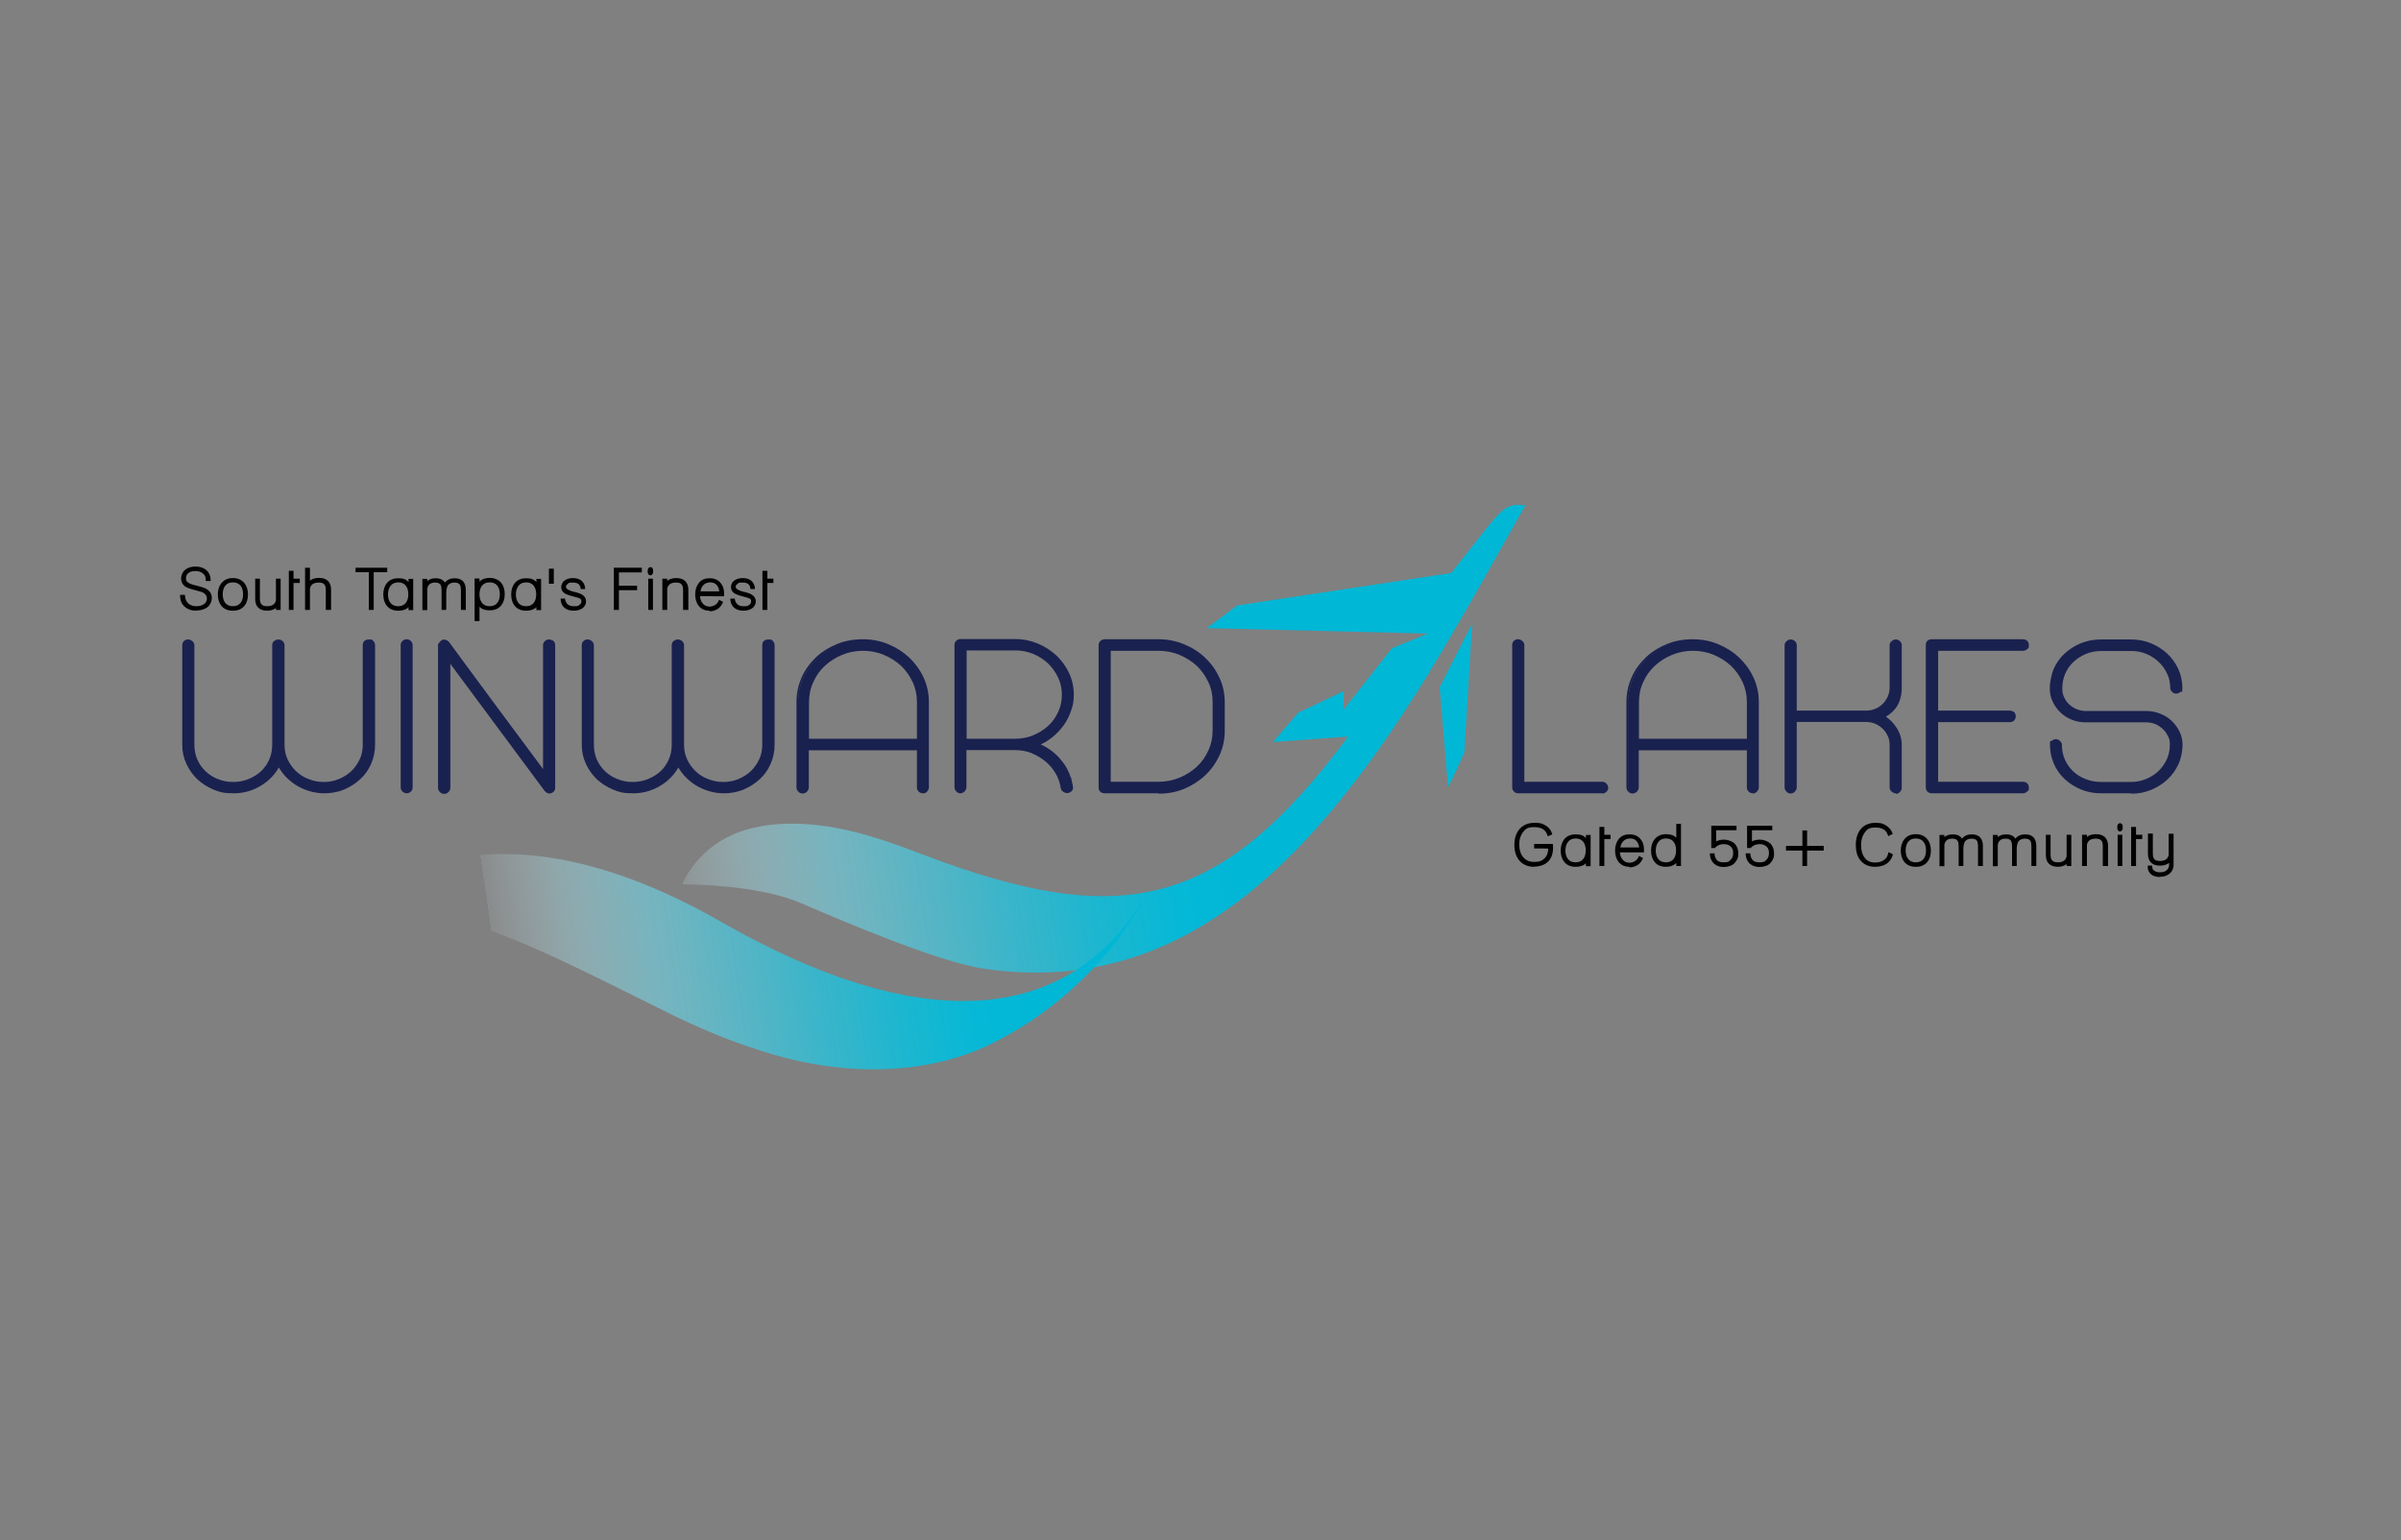 <svg id="Layer_1" xmlns="http://www.w3.org/2000/svg" xmlns:xlink="http://www.w3.org/1999/xlink" version="1.1" viewBox="0 0 1227.8 788"><rect x="0" y="0" width="1227.8" height="788" fill="#808080" stroke="none"/><defs><linearGradient id="linear-gradient" x1="272.4" y1="401.3" x2="709.9" y2="401.3" gradientTransform="matrix(.992 -.127 .172 1.188 -4.5 -6.3)" gradientUnits="userSpaceOnUse"><stop offset="0" stop-color="#fff" stop-opacity="0"/><stop offset="0" stop-color="#def5f9" stop-opacity=".1"/><stop offset=".1" stop-color="#a3e5f0" stop-opacity=".4"/><stop offset=".2" stop-color="#71d7e8" stop-opacity=".6"/><stop offset=".3" stop-color="#48cbe1" stop-opacity=".7"/><stop offset=".4" stop-color="#28c2dc" stop-opacity=".8"/><stop offset=".5" stop-color="#11bcd8" stop-opacity=".9"/><stop offset=".6" stop-color="#04b8d6"/><stop offset=".7" stop-color="#00b7d6"/></linearGradient><linearGradient id="linear-gradient1" x1="184" y1="492" x2="585.5" y2="492" xlink:href="#linear-gradient"/><style>.st1{fill:#010101}.st3{fill:#19214f}</style></defs><path d="m736.1 351.7 16.7-32.7-4 65.9c-2.6 6-5.3 11.9-8.3 17.8l-4.3-51zm-347.5 71c31.2-5.3 60.9 5.9 83.8 14.6 101.5 38.6 151.5 27.5 217-60.5l-7.4.5-31.1 2.3 12.9-15 23.4-11.1-.3 9.7 24.9-31.6 18.3-7.5-23.7-.6-89.3-2.2 15.6-11.6 109.4-16.6 14.1-17.9c12-15.2 14.2-17.9 23.8-16.7l-24.2 42.9-12.4 21.5C676.6 438.4 606.3 510.7 503 495.5c-24.4-3.6-76.5-26.3-93.9-33.7-23-9.8-60.2-9.4-60.2-9.4s9-24.4 39.8-29.6z" style="fill:url(#linear-gradient);fill-rule:evenodd"/><path d="M184 463.2s57.5-64.4 184.7 8.3c113.3 64.8 182.5 45.6 216.9-13 0 0-22.2 47.5-78.6 75.4-30.9 15.3-74.8 18.7-122.3 2.1 0 0-16.1-4.8-40-16.4-31.4-15.4-73.8-37.8-101.8-46.1-17.9-5.3-40.4-11.1-58.8-10.2z" style="fill:url(#linear-gradient1)"/><path class="st3" d="M188.8 327.5c.7 0 1.3.2 1.8.7.5.5.7 1.1.7 1.8v50.9c0 3.4-.7 6.5-2 9.5s-3.2 5.6-5.5 7.8-5.1 3.9-8.2 5.2c-3.1 1.3-6.4 1.9-10 1.9s-4.9-.3-7.2-1-4.5-1.6-6.5-2.9c-2-1.2-3.8-2.7-5.4-4.3-1.6-1.7-2.9-3.5-4-5.5-2.2 4.1-5.3 7.4-9.4 10-4.1 2.5-8.7 3.8-13.8 3.8s-6.9-.6-10-1.9c-3.1-1.3-5.8-3-8.1-5.2s-4.1-4.8-5.5-7.8c-1.4-3-2.1-6.1-2.1-9.5v-50.9c0-.8.3-1.4.8-1.8.5-.5 1.1-.7 1.7-.7s1.2.2 1.8.7c.6.5.9 1.1.9 1.8V381c0 2.7.5 5.3 1.6 7.7 1 2.4 2.5 4.4 4.4 6.2 1.9 1.8 4 3.1 6.5 4.1 2.5 1 5.1 1.5 7.9 1.5s5.6-.5 8.1-1.5 4.7-2.4 6.5-4.1c1.9-1.8 3.3-3.8 4.4-6.2 1-2.4 1.6-4.9 1.6-7.7v-50.9c0-.8.3-1.4.8-1.8.5-.5 1.1-.7 1.9-.7s1.2.2 1.8.7c.5.5.8 1.1.8 1.8V381c0 2.7.5 5.3 1.6 7.7 1.1 2.4 2.6 4.4 4.4 6.2 1.9 1.8 4 3.1 6.5 4.1 2.5 1 5.2 1.5 8 1.5s5.5-.5 7.9-1.5c2.5-1 4.6-2.4 6.5-4.1 1.9-1.8 3.3-3.8 4.4-6.2 1.1-2.4 1.6-4.9 1.6-7.7v-50.9c0-1.7.9-2.5 2.7-2.5z"/><path class="st3" d="M165.7 405.8c-2.5 0-5-.4-7.4-1.1-2.4-.7-4.6-1.7-6.6-2.9s-3.8-2.7-5.5-4.4c-1.4-1.5-2.6-3.1-3.6-4.8-2.2 3.8-5.3 7-9.2 9.3-4.2 2.6-8.9 3.9-14 3.9s-7-.6-10.2-1.9c-3.1-1.3-5.9-3.1-8.3-5.3-2.3-2.2-4.2-4.9-5.6-7.9-1.4-3-2.1-6.3-2.1-9.7v-50.9c0-.9.3-1.7.9-2.2 1.2-1.1 2.8-1.1 4.2 0 .7.6 1.1 1.3 1.1 2.2V381c0 2.7.5 5.2 1.5 7.5s2.4 4.3 4.2 6c1.8 1.7 3.9 3.1 6.3 4 2.4 1 5 1.5 7.8 1.5s5.5-.5 7.9-1.5c2.4-1 4.6-2.3 6.4-4 1.8-1.7 3.2-3.7 4.2-6s1.5-4.8 1.5-7.5v-50.9c0-.9.3-1.7 1-2.2.6-.5 1.4-.8 2.2-.8s1.5.3 2.1.8c.6.6 1 1.3 1 2.2V381c0 2.7.5 5.2 1.6 7.5s2.5 4.3 4.3 6c1.8 1.7 3.9 3.1 6.4 4 2.4 1 5 1.5 7.8 1.5s5.3-.5 7.7-1.5c2.4-1 4.5-2.3 6.3-4 1.8-1.7 3.2-3.7 4.3-6 1.1-2.3 1.6-4.8 1.6-7.5v-50.9c0-1.9 1.1-3 3.2-3s1.6.3 2.2.8c.6.6.9 1.3.9 2.2V381c0 3.4-.7 6.7-2 9.7-1.3 3-3.2 5.7-5.6 7.9-2.4 2.2-5.2 4-8.3 5.3-3.1 1.3-6.6 1.9-10.2 1.9zm-23.1-15.3.4.8c1 1.9 2.3 3.7 3.9 5.4 1.6 1.6 3.4 3.1 5.3 4.3 1.9 1.2 4.1 2.1 6.3 2.8 2.3.7 4.7 1 7.1 1 3.5 0 6.8-.6 9.8-1.9 3-1.2 5.7-2.9 8-5.1 2.3-2.2 4.1-4.7 5.4-7.6 1.3-2.9 1.9-6 1.9-9.3V330c0-.6-.2-1.1-.6-1.5-.4-.4-.9-.5-1.5-.5-1.5 0-2.2.6-2.2 2v50.9c0 2.8-.6 5.5-1.7 7.9-1.1 2.4-2.6 4.5-4.5 6.3-1.9 1.8-4.1 3.2-6.6 4.2s-5.2 1.5-8.1 1.5-5.6-.5-8.2-1.5c-2.5-1-4.8-2.4-6.7-4.2-1.9-1.8-3.4-3.9-4.5-6.3s-1.7-5.1-1.7-7.9V330c0-.6-.2-1.1-.6-1.5-.4-.4-.9-.6-1.4-.6s-1.1.2-1.5.6c-.4.4-.6.8-.6 1.5v50.9c0 2.8-.5 5.5-1.6 7.9-1.1 2.4-2.6 4.5-4.5 6.3-1.9 1.8-4.1 3.2-6.7 4.2-2.5 1-5.3 1.5-8.3 1.5s-5.6-.5-8.1-1.5-4.7-2.4-6.6-4.2c-1.9-1.8-3.4-3.9-4.5-6.3s-1.6-5.1-1.6-7.9V330c0-.6-.2-1.1-.7-1.4-1-.8-2-.8-2.9 0-.4.4-.6.8-.6 1.5V381c0 3.3.7 6.4 2 9.3 1.3 2.9 3.1 5.5 5.4 7.6 2.2 2.2 4.9 3.9 7.9 5.1 3 1.2 6.3 1.9 9.8 1.9 5 0 9.5-1.2 13.5-3.7s7.1-5.7 9.2-9.8l.4-.8zM208.1 327.5c.6 0 1.2.2 1.8.7.5.5.8 1 .8 1.7v72.9c0 .8-.3 1.4-.8 1.8-.5.5-1.1.7-1.8.7s-1.3-.2-1.9-.7c-.5-.5-.8-1.1-.8-1.8v-72.9c0-.6.3-1.2.8-1.7s1.1-.7 1.9-.7z"/><path class="st3" d="M208.1 405.8c-.8 0-1.6-.3-2.2-.8-.6-.6-1-1.3-1-2.2v-72.9c0-.8.3-1.4.9-2 .6-.6 1.4-.9 2.2-.9s1.5.3 2.1.9c.6.6.9 1.3.9 2v72.9c0 .9-.3 1.7-1 2.2-.6.5-1.3.8-2.1.8zm0-77.8c-.6 0-1.1.2-1.5.6-.4.4-.6.8-.6 1.3v72.9c0 .6.2 1.1.6 1.5.4.4.9.6 1.5.6s1-.2 1.4-.6c.4-.4.6-.8.6-1.5v-72.9c0-.5-.2-.9-.6-1.3-.4-.4-.9-.6-1.4-.6zM281.1 327.5c.9 0 1.5.2 2 .7.4.5.7 1 .7 1.7v72.9c0 .5-.1 1-.4 1.5-.3.5-.7.8-1.3.9-.2.2-.3.2-.5.2h-.5c-.4 0-.8-.1-1.1-.3-.3-.2-.6-.5-1-.8L229.8 338v64.9c0 .6-.2 1.2-.7 1.7-.5.5-1.1.8-1.8.8s-1.4-.3-1.9-.8-.7-1.1-.7-1.7v-73.4c.1-.2.3-.4.6-.6l.2-.5.6-.6c.2 0 .3-.2.5-.2s.4-.1.7-.1.5 0 .8.2c.2 0 .4.2.6.3.2.2.3.3.4.3.1 0 .2.2.3.2 4.1 5.6 8.2 11.2 12.3 16.7 4.1 5.5 8.1 10.9 12.1 16.4 4 5.5 8.1 10.9 12.2 16.4 4.1 5.5 8.3 11 12.4 16.8v-64.9c0-.6.3-1.2.8-1.7s1.1-.7 1.8-.7z"/><path class="st3" d="M281.6 405.9H281c-.5 0-1-.1-1.4-.4-.3-.2-.7-.5-1-.8l-48.3-65.1V403c0 .7-.3 1.4-.9 2.1-.6.6-1.3 1-2.2 1s-1.7-.3-2.3-1c-.6-.6-.9-1.3-.9-2.1v-73.5c.2-.3.3-.6.7-.8l.2-.3c.2-.3.5-.6.8-.8l.6-.3c.5-.2 1.1-.2 1.9.1.2 0 .4.2.7.4l.3.3c.2 0 .3.2.4.3 4.2 5.7 8.3 11.3 12.3 16.7 4.1 5.5 8.1 10.9 12.1 16.4 4 5.4 8.1 10.9 12.2 16.4 3.8 5.1 7.7 10.3 11.5 15.5V330c0-.8.3-1.4.9-2 .6-.6 1.3-.9 2.1-.9s1.8.3 2.4.9c.5.6.8 1.3.8 2v72.9c0 .6-.2 1.2-.5 1.7s-.8.9-1.5 1.1c-.2.2-.4.2-.6.2zm-52.3-69.5 50.1 67.5c.2.2.5.5.9.7.4.3.9.2 1.4.3l.2-.2c.4-.1.8-.3 1-.7.2-.4.3-.8.3-1.2v-72.9c0-.5-.2-.9-.5-1.3s-.9-.6-1.6-.6-1 .2-1.4.6c-.4.4-.6.8-.6 1.3v66.4l-.9-1.2c-4.2-5.7-8.3-11.3-12.4-16.8-4.1-5.4-8.2-10.9-12.2-16.4-4-5.5-8.1-10.9-12.1-16.4-4-5.4-8.2-11-12.3-16.7l-.2-.1c-.1 0-.3-.2-.5-.4-.2-.1-.4-.2-.5-.3-.5-.2-.8-.2-1.1 0-.2 0-.4.1-.5.2-.1 0-.3.2-.4.4l-.3.6h-.1l-.2.2c0 .1-.1.3-.1.3v73c0 .5.2.9.6 1.4.4.4.9.6 1.6.6s1.1-.2 1.4-.6c.4-.4.6-.9.6-1.4v-66.4zM393 327.5c.7 0 1.3.2 1.8.7.5.5.7 1.1.7 1.8v50.9c0 3.4-.7 6.5-2 9.5s-3.2 5.6-5.5 7.8-5.1 3.9-8.2 5.2c-3.1 1.3-6.4 1.9-10 1.9s-4.9-.3-7.2-1-4.5-1.6-6.5-2.9c-2-1.2-3.8-2.7-5.4-4.3-1.6-1.7-2.9-3.5-4-5.5-2.2 4.1-5.3 7.4-9.4 10-4.1 2.5-8.7 3.8-13.8 3.8s-6.9-.6-10-1.9c-3.1-1.3-5.8-3-8.1-5.2s-4.1-4.8-5.5-7.8c-1.4-3-2.1-6.1-2.1-9.5v-50.9c0-.8.3-1.4.8-1.8.5-.5 1.1-.7 1.7-.7s1.2.2 1.8.7c.6.5.9 1.1.9 1.8V381c0 2.7.5 5.3 1.6 7.7 1 2.4 2.5 4.4 4.4 6.2 1.9 1.8 4 3.1 6.5 4.1 2.5 1 5.1 1.5 7.9 1.5s5.6-.5 8.1-1.5 4.7-2.4 6.5-4.1c1.9-1.8 3.3-3.8 4.4-6.2 1-2.4 1.6-4.9 1.6-7.7v-50.9c0-.8.3-1.4.8-1.8.5-.5 1.1-.7 1.9-.7s1.2.2 1.8.7c.5.5.8 1.1.8 1.8V381c0 2.7.5 5.3 1.6 7.7 1.1 2.4 2.6 4.4 4.4 6.2 1.9 1.8 4 3.1 6.5 4.1 2.5 1 5.2 1.5 8 1.5s5.5-.5 7.9-1.5c2.5-1 4.6-2.4 6.5-4.1 1.9-1.8 3.3-3.8 4.4-6.2 1.1-2.4 1.6-4.9 1.6-7.7v-50.9c0-1.7.9-2.5 2.7-2.5z"/><path class="st3" d="M370 405.8c-2.5 0-5-.4-7.4-1.1-2.4-.7-4.6-1.7-6.6-2.9s-3.8-2.7-5.5-4.4c-1.4-1.5-2.6-3.1-3.6-4.8-2.2 3.8-5.3 7-9.2 9.3-4.2 2.6-8.9 3.9-14 3.9s-7-.6-10.2-1.9c-3.1-1.3-5.9-3.1-8.3-5.3-2.3-2.2-4.2-4.9-5.6-7.9-1.4-3-2.1-6.3-2.1-9.7v-50.9c0-.9.3-1.7.9-2.2 1.2-1.1 2.8-1.1 4.2 0 .7.6 1.1 1.3 1.1 2.2V381c0 2.7.5 5.2 1.5 7.5s2.4 4.3 4.2 6c1.8 1.7 3.9 3.1 6.3 4 2.4 1 5 1.5 7.8 1.5s5.5-.5 7.9-1.5c2.4-1 4.6-2.3 6.4-4 1.8-1.7 3.2-3.7 4.2-6s1.5-4.8 1.5-7.5v-50.9c0-.9.3-1.7 1-2.2.6-.5 1.4-.8 2.2-.8s1.5.3 2.1.8c.6.6 1 1.3 1 2.2V381c0 2.7.5 5.2 1.6 7.5s2.5 4.3 4.3 6c1.8 1.7 3.9 3.1 6.4 4 2.4 1 5 1.5 7.8 1.5s5.3-.5 7.7-1.5c2.4-1 4.5-2.3 6.3-4 1.8-1.7 3.2-3.7 4.3-6 1.1-2.3 1.6-4.8 1.6-7.5v-50.9c0-1.9 1.1-3 3.2-3s1.6.3 2.2.8c.6.6.9 1.3.9 2.2V381c0 3.4-.7 6.7-2 9.7-1.3 3-3.2 5.7-5.6 7.9-2.4 2.2-5.2 4-8.3 5.3-3.1 1.3-6.6 1.9-10.2 1.9zm-23.1-15.3.4.8c1 1.9 2.3 3.7 3.9 5.4 1.6 1.6 3.4 3.1 5.3 4.3 1.9 1.2 4.1 2.1 6.3 2.8 2.3.7 4.7 1 7.1 1 3.5 0 6.8-.6 9.8-1.9 3-1.2 5.7-2.9 8-5.1 2.3-2.2 4.1-4.7 5.4-7.6 1.3-2.9 1.9-6 1.9-9.3V330c0-.6-.2-1.1-.6-1.5-.4-.4-.9-.5-1.5-.5-1.5 0-2.2.6-2.2 2v50.9c0 2.8-.6 5.5-1.7 7.9-1.1 2.4-2.6 4.5-4.5 6.3-1.9 1.8-4.1 3.2-6.6 4.2s-5.2 1.5-8.1 1.5-5.6-.5-8.2-1.5c-2.5-1-4.8-2.4-6.7-4.2-1.9-1.8-3.4-3.9-4.5-6.3s-1.7-5.1-1.7-7.9V330c0-.6-.2-1.1-.6-1.5-.4-.4-.9-.6-1.4-.6s-1.1.2-1.5.6c-.4.4-.6.8-.6 1.5v50.9c0 2.8-.5 5.5-1.6 7.9-1.1 2.4-2.6 4.5-4.5 6.3-1.9 1.8-4.1 3.2-6.7 4.2-2.5 1-5.3 1.5-8.3 1.5s-5.6-.5-8.1-1.5-4.7-2.4-6.6-4.2c-1.9-1.8-3.4-3.9-4.5-6.3s-1.6-5.1-1.6-7.9V330c0-.6-.2-1.1-.7-1.4-1-.8-2.1-.8-2.9 0-.4.4-.6.8-.6 1.5V381c0 3.3.7 6.4 2 9.3 1.3 2.9 3.1 5.5 5.4 7.6 2.2 2.2 4.9 3.9 7.9 5.1 3 1.2 6.3 1.9 9.8 1.9 5 0 9.5-1.2 13.5-3.7s7.1-5.7 9.2-9.8l.4-.8z"/><g><path class="st3" d="M441.2 327.5c4.6 0 8.9.8 13 2.5 4.1 1.6 7.6 3.9 10.6 6.8s5.4 6.2 7.2 10.1c1.8 3.9 2.7 8 2.7 12.3v43.7c0 .6-.3 1.2-.8 1.7s-1.1.8-1.7.8-1.5-.3-2-.8-.7-1.1-.7-1.7v-19.5h-56.3v19.5c0 .6-.2 1.2-.7 1.7-.5.5-1.1.8-1.8.8s-1.4-.3-1.9-.8-.7-1.1-.7-1.7v-43.7c0-4.3.9-8.5 2.6-12.3 1.7-3.9 4.1-7.2 7.1-10.1 3-2.9 6.6-5.1 10.6-6.8 4.1-1.6 8.4-2.5 13-2.5zm28.2 31.6c0-3.7-.7-7.1-2.2-10.4-1.5-3.2-3.5-6.1-6-8.5s-5.5-4.3-8.9-5.7c-3.4-1.4-7.1-2.1-10.9-2.1s-7.5.7-10.9 2.1c-3.4 1.4-6.4 3.3-8.9 5.7s-4.6 5.2-6 8.5c-1.5 3.2-2.2 6.7-2.2 10.4v19.3h56.3v-19.3z"/><path class="st3" d="M472.1 405.8c-1 0-1.8-.3-2.4-1-.6-.6-.8-1.3-.8-2v-19h-55.3v19c0 .7-.3 1.4-.9 2.1-.6.6-1.3 1-2.2 1s-1.7-.3-2.3-1c-.6-.6-.9-1.3-.9-2.1v-43.7c0-4.4.9-8.6 2.6-12.5 1.7-3.9 4.2-7.3 7.2-10.2 3-2.9 6.7-5.2 10.8-6.9 4.1-1.7 8.5-2.5 13.2-2.5s9 .8 13.1 2.5 7.7 4 10.8 6.9c3 2.9 5.5 6.3 7.3 10.2 1.8 3.9 2.7 8.1 2.7 12.5v43.7c0 .7-.3 1.4-.9 2.1-.6.6-1.3 1-2.1 1zm-59.5-23h57.3v20c0 .5.2.9.6 1.4.4.4.9.6 1.6.6s.9-.2 1.3-.6c.4-.4.6-.9.6-1.4v-43.7c0-4.3-.9-8.3-2.6-12.1-1.7-3.8-4.1-7.1-7.1-9.9-3-2.8-6.5-5-10.5-6.7-4-1.6-8.3-2.4-12.8-2.4s-8.8.8-12.8 2.4c-4 1.6-7.5 3.9-10.5 6.7-3 2.8-5.3 6.1-7 9.9-1.7 3.8-2.5 7.8-2.5 12.1v43.7c0 .5.2.9.6 1.4.4.4.9.6 1.6.6s1.1-.2 1.4-.6c.4-.4.6-.9.6-1.4v-20zm57.3-3.9h-57.3v-19.8c0-3.7.8-7.3 2.3-10.6 1.5-3.3 3.6-6.2 6.2-8.6 2.6-2.4 5.6-4.4 9.1-5.8 3.5-1.4 7.2-2.2 11.1-2.2s7.7.7 11.1 2.2c3.5 1.4 6.5 3.4 9.1 5.8 2.6 2.4 4.6 5.3 6.2 8.6 1.5 3.3 2.3 6.9 2.3 10.6v19.8zm-56.3-1h55.3v-18.8c0-3.6-.7-7-2.2-10.2-1.5-3.2-3.5-6-5.9-8.3-2.5-2.3-5.4-4.2-8.8-5.6-3.3-1.4-7-2.1-10.7-2.1s-7.4.7-10.7 2.1c-3.4 1.4-6.3 3.3-8.8 5.6-2.5 2.3-4.5 5.1-5.9 8.3-1.5 3.2-2.2 6.6-2.2 10.2v18.8z"/></g><g><path class="st3" d="M548.6 355.4c0 2.8-.4 5.5-1.3 8.1-.9 2.6-2.1 5-3.6 7.2s-3.4 4.2-5.6 6c-2.2 1.8-4.5 3.2-7 4.2 4.6 1.9 8.4 4.7 11.5 8.5 3.1 3.7 5 8.1 5.7 13 .2.6 0 1.3-.4 1.8s-1 .9-1.9 1c-.7 0-1.3-.2-1.9-.6-.5-.4-.9-.8-1-1.3-.4-2.9-1.3-5.6-2.8-8-1.4-2.4-3.2-4.6-5.4-6.4-2.1-1.8-4.6-3.2-7.2-4.2-2.7-1-5.5-1.5-8.5-1.5h-25.4v19.5c0 .6-.3 1.2-.8 1.7s-1.1.8-1.9.8-1.2-.3-1.8-.8c-.5-.5-.8-1.1-.8-1.7v-72.9c0-.6.3-1.2.8-1.7s1.1-.7 1.8-.7h28c4 0 7.8.7 11.4 2.2 3.6 1.5 6.7 3.5 9.4 6s4.8 5.5 6.3 8.9c1.6 3.4 2.4 7 2.4 10.8zm-29.4 23c3.3 0 6.4-.6 9.4-1.8 2.9-1.2 5.5-2.9 7.7-4.9 2.2-2.1 4-4.5 5.3-7.3 1.3-2.8 1.9-5.8 1.9-9s-.6-6.2-1.9-9c-1.3-2.8-3-5.2-5.3-7.3-2.2-2.1-4.8-3.7-7.7-5-2.9-1.2-6.1-1.8-9.4-1.8h-25.4v46h25.4z"/><path class="st3" d="M491.1 405.8c-.8 0-1.5-.3-2.1-1-.6-.6-.9-1.3-.9-2.1v-72.9c0-.8.3-1.4.9-2 .6-.6 1.3-.9 2.1-.9h28c4.1 0 8 .8 11.6 2.3 3.6 1.5 6.8 3.6 9.5 6.1 2.7 2.5 4.9 5.6 6.5 9 1.6 3.4 2.4 7.2 2.4 11s-.5 5.7-1.4 8.3c-.9 2.6-2.1 5.1-3.7 7.3s-3.5 4.3-5.7 6.1c-1.9 1.5-3.9 2.8-6.1 3.8 4.2 1.9 7.8 4.7 10.6 8.2 2.2 2.6 3.8 5.6 4.8 8.9v-.5l.4 1.7.6 2.7v.3c.3.9.1 1.7-.4 2.4-.5.6-1.2 1-2.2 1.2-.9 0-1.6-.2-2.3-.7-.6-.4-1-.9-1.2-1.5-.4-2.9-1.3-5.6-2.7-7.9-1.4-2.4-3.2-4.5-5.3-6.2-2.1-1.7-4.5-3.1-7.1-4.2-2.6-1-5.4-1.5-8.3-1.5h-24.9v19c0 .7-.3 1.4-.9 2.1-.6.6-1.4 1-2.2 1zm2.2-23h25.9c3 0 6 .5 8.7 1.6 2.7 1 5.2 2.5 7.4 4.3 2.2 1.8 4 4 5.5 6.5s2.4 5.2 2.8 8.2c.1.3.4.6.8.9.4.3 1 .5 1.6.5.7-.1 1.2-.4 1.5-.8.3-.4.4-.9.3-1.5-.7-4.8-2.6-9.2-5.6-12.8-3-3.7-6.8-6.5-11.3-8.3l-1.1-.5 1.1-.5c2.4-1 4.8-2.4 6.9-4.2 2.1-1.7 4-3.7 5.5-5.8 1.5-2.2 2.7-4.6 3.6-7.1.9-2.5 1.3-5.2 1.3-8s-.8-7.3-2.3-10.6c-1.5-3.3-3.6-6.3-6.2-8.7-2.6-2.5-5.7-4.5-9.2-5.9-3.5-1.5-7.3-2.2-11.2-2.2h-28c-.5 0-1 .2-1.4.6-.4.4-.6.8-.6 1.3v72.9c0 .5.2.9.6 1.4.4.4.9.7 1.4.7s1.1-.2 1.5-.7c.4-.4.6-.9.6-1.4v-20zm25.9-3.9h-25.9v-47h25.9c3.4 0 6.6.6 9.6 1.9 3 1.2 5.6 2.9 7.9 5.1 2.3 2.1 4.1 4.6 5.4 7.5 1.3 2.8 2 5.9 2 9.2s-.7 6.3-2 9.2c-1.3 2.8-3.1 5.3-5.4 7.4-2.2 2.1-4.9 3.8-7.9 5-3 1.2-6.2 1.9-9.6 1.9zm-24.9-1h24.9c3.2 0 6.3-.6 9.2-1.8 2.9-1.2 5.4-2.8 7.6-4.8 2.2-2 3.9-4.4 5.1-7.1 1.3-2.7 1.9-5.6 1.9-8.8s-.6-6-1.9-8.8c-1.3-2.7-3-5.1-5.1-7.2-2.2-2-4.7-3.7-7.6-4.9-2.9-1.2-6-1.8-9.2-1.8h-24.9v45z"/></g><g><path class="st3" d="M592.5 327.5c4.6 0 8.9.8 12.9 2.5s7.6 3.9 10.6 6.8 5.4 6.2 7.2 10c1.8 3.8 2.7 7.9 2.7 12.2v14.7c0 4.3-.9 8.5-2.7 12.3-1.8 3.9-4.2 7.2-7.2 10.1-3 2.9-6.5 5.1-10.6 6.8-4 1.6-8.3 2.5-12.9 2.5h-27.4c-1.9 0-2.8-.8-2.8-2.5V330c0-.6.2-1.2.7-1.7.5-.5 1.2-.7 2.1-.7h27.4zm28.1 31.6c0-3.7-.7-7.1-2.2-10.4-1.5-3.2-3.5-6.1-6.1-8.5-2.5-2.4-5.5-4.3-9-5.7-3.4-1.4-7.1-2.1-11-2.1h-24.9v68h24.9c3.9 0 7.5-.7 11-2.1 3.4-1.4 6.4-3.3 9-5.7 2.5-2.4 4.6-5.2 6.1-8.5 1.5-3.2 2.2-6.7 2.2-10.4V359z"/><path class="st3" d="M592.5 405.8h-27.4c-2.1 0-3.3-1.1-3.3-3v-72.9c0-.7.3-1.4.9-2 .6-.6 1.4-.9 2.4-.9h27.4c4.6 0 9 .9 13.1 2.6 4.1 1.7 7.7 4 10.7 6.9 3.1 2.9 5.5 6.3 7.3 10.2 1.8 3.9 2.7 8.1 2.7 12.5v14.7c0 4.4-.9 8.6-2.7 12.5-1.8 3.9-4.2 7.3-7.3 10.2-3.1 2.9-6.7 5.2-10.7 6.9-4.1 1.7-8.5 2.5-13.1 2.5zM565.1 328c-.8 0-1.3.2-1.7.6-.4.4-.6.8-.6 1.3v72.9c0 1.4.7 2 2.3 2h27.4c4.5 0 8.8-.8 12.7-2.4 3.9-1.6 7.5-3.8 10.4-6.7 3-2.8 5.3-6.1 7.1-9.9 1.7-3.8 2.6-7.8 2.6-12.1V359c0-4.3-.9-8.3-2.6-12-1.7-3.7-4.1-7.1-7.1-9.9-3-2.8-6.5-5.1-10.4-6.7-4-1.6-8.2-2.5-12.7-2.5h-27.4zm27.3 72.9H567v-69h25.4c3.9 0 7.7.7 11.1 2.2 3.5 1.4 6.5 3.4 9.1 5.8 2.6 2.4 4.7 5.3 6.2 8.6s2.3 6.9 2.3 10.6v14.7c0 3.7-.8 7.3-2.3 10.6-1.5 3.3-3.6 6.2-6.2 8.6-2.6 2.4-5.6 4.4-9.1 5.8-3.5 1.4-7.2 2.2-11.1 2.2zm-24.4-1h24.4c3.8 0 7.4-.7 10.8-2.1 3.4-1.4 6.3-3.3 8.8-5.6 2.5-2.3 4.5-5.1 5.9-8.3 1.5-3.2 2.2-6.6 2.2-10.2V359c0-3.6-.7-7-2.2-10.1-1.5-3.2-3.5-6-5.9-8.3-2.5-2.3-5.5-4.2-8.8-5.6-3.4-1.4-7-2.1-10.8-2.1H568v67z"/></g><g><path class="st3" d="M821.1 401.2c.5.5.8 1.1.8 1.7s-.3 1.2-.8 1.7-1.1.7-1.8.7h-43.1c-.6 0-1.2-.2-1.7-.7-.5-.5-.8-1-.8-1.7V330c0-.8.3-1.4.8-1.8.5-.5 1.1-.7 1.7-.7s1.2.2 1.8.7c.6.5.9 1.1.9 1.8v70.4h40.4c.6 0 1.2.3 1.8.8z"/><path class="st3" d="M819.4 405.8h-43.1c-.8 0-1.5-.3-2.1-.9-.6-.6-.9-1.3-.9-2V330c0-.9.3-1.7.9-2.2 1.2-1.1 2.8-1.1 4.2 0 .7.6 1.1 1.3 1.1 2.2v69.9h39.9c.8 0 1.5.3 2.1 1 .6.6.9 1.3.9 2.1s-.3 1.4-.9 2c-.6.6-1.3.9-2.1.9zM776.3 328c-.5 0-1 .2-1.4.6-.4.4-.6.8-.6 1.5V403c0 .5.2.9.6 1.3.4.4.9.6 1.4.6h43.1c.5 0 1-.2 1.4-.6.4-.4.6-.8.6-1.3s-.2-.9-.6-1.4c-.4-.4-.9-.7-1.4-.7h-40.9V330c0-.6-.2-1.1-.7-1.4-.5-.4-1-.6-1.5-.6zM865.6 327.5c4.6 0 8.9.8 13 2.5 4.1 1.6 7.6 3.9 10.6 6.8s5.4 6.2 7.2 10.1c1.8 3.9 2.7 8 2.7 12.3v43.7c0 .6-.3 1.2-.8 1.7s-1.1.8-1.7.8-1.5-.3-2-.8-.7-1.1-.7-1.7v-19.5h-56.3v19.5c0 .6-.2 1.2-.7 1.7-.5.5-1.1.8-1.8.8s-1.4-.3-1.9-.8-.7-1.1-.7-1.7v-43.7c0-4.3.9-8.5 2.6-12.3 1.7-3.9 4.1-7.2 7.1-10.1 3-2.9 6.6-5.1 10.6-6.8 4.1-1.6 8.4-2.5 13-2.5zm28.2 31.6c0-3.7-.7-7.1-2.2-10.4-1.5-3.2-3.5-6.1-6-8.5s-5.5-4.3-8.9-5.7c-3.4-1.4-7.1-2.1-10.9-2.1s-7.5.7-10.9 2.1c-3.4 1.4-6.4 3.3-8.9 5.7s-4.6 5.2-6 8.5c-1.5 3.2-2.2 6.7-2.2 10.4v19.3h56.3v-19.3z"/><path class="st3" d="M896.5 405.8c-1 0-1.8-.3-2.4-1-.6-.6-.8-1.3-.8-2v-19H838v19c0 .7-.3 1.4-.9 2.1-.6.6-1.3 1-2.2 1s-1.7-.3-2.3-1c-.6-.6-.9-1.3-.9-2.1v-43.7c0-4.4.9-8.6 2.6-12.5 1.7-3.9 4.2-7.3 7.2-10.2 3-2.9 6.7-5.2 10.8-6.9 4.1-1.7 8.5-2.5 13.2-2.5s9 .8 13.1 2.5 7.7 4 10.8 6.9c3 2.9 5.5 6.3 7.3 10.2 1.8 3.9 2.7 8.1 2.7 12.5v43.7c0 .7-.3 1.4-.9 2.1-.6.6-1.3 1-2.1 1zm-59.5-23h57.3v20c0 .5.2.9.6 1.4.4.4.9.6 1.6.6s.9-.2 1.3-.6c.4-.4.6-.9.6-1.4v-43.7c0-4.3-.9-8.3-2.6-12.1-1.7-3.8-4.1-7.1-7.1-9.9-3-2.8-6.5-5-10.5-6.7-4-1.6-8.3-2.4-12.8-2.4s-8.8.8-12.8 2.4c-4 1.6-7.5 3.9-10.5 6.7-3 2.8-5.3 6.1-7 9.9-1.7 3.8-2.5 7.8-2.5 12.1v43.7c0 .5.2.9.6 1.4.4.4.9.6 1.6.6s1.1-.2 1.4-.6c.4-.4.6-.9.6-1.4v-20zm57.3-3.9H837v-19.8c0-3.7.8-7.3 2.3-10.6 1.5-3.3 3.6-6.2 6.2-8.6 2.6-2.4 5.6-4.4 9.1-5.8 3.5-1.4 7.2-2.2 11.1-2.2s7.7.7 11.1 2.2c3.5 1.4 6.5 3.4 9.1 5.8 2.6 2.4 4.6 5.3 6.2 8.6 1.5 3.3 2.3 6.9 2.3 10.6v19.8zm-56.3-1h55.3v-18.8c0-3.6-.7-7-2.2-10.2-1.5-3.2-3.5-6-5.9-8.3-2.5-2.3-5.4-4.2-8.8-5.6-3.3-1.4-7-2.1-10.7-2.1s-7.4.7-10.7 2.1c-3.4 1.4-6.3 3.3-8.8 5.6-2.5 2.3-4.5 5.1-5.9 8.3-1.5 3.2-2.2 6.6-2.2 10.2v18.8zM969.5 327.5c.7 0 1.3.2 1.8.7.5.5.7 1 .7 1.7v21.9c0 3.4-.7 6.3-2.2 8.8-1.4 2.5-3.6 4.4-6.4 5.9 2.5 1.5 4.5 3.6 6.2 6.2 1.6 2.6 2.4 5.4 2.4 8.4V403c0 .6-.2 1.2-.7 1.7-.5.5-1.1.8-1.8.8s-1.2-.3-1.8-.8c-.6-.5-.8-1.1-.8-1.7v-21.9c0-1.7-.3-3.3-1-4.8s-1.6-2.8-2.7-3.8c-1.1-1.1-2.5-1.9-4-2.6-1.5-.6-3.2-1-4.9-1h-35.9v34c0 .6-.2 1.2-.7 1.7-.5.5-1.1.8-1.9.8s-1.3-.3-1.8-.8-.8-1.1-.8-1.7V330c0-.6.3-1.2.8-1.7s1.1-.7 1.8-.7 1.4.2 1.9.7c.5.5.7 1 .7 1.7v34h35.9c1.8 0 3.4-.3 4.9-1 1.5-.6 2.9-1.5 4-2.6s2-2.3 2.7-3.8c.7-1.5 1-3.1 1-4.8v-21.9c0-.6.3-1.2.8-1.7.6-.5 1.2-.7 1.8-.7z"/><path class="st3" d="M969.5 405.8c-.8 0-1.5-.3-2.2-.9-.7-.6-1-1.3-1-2.1v-21.9c0-1.6-.3-3.1-1-4.5s-1.5-2.7-2.6-3.7-2.4-1.9-3.8-2.5c-1.5-.6-3.1-.9-4.7-.9h-35.4v33.5c0 .7-.3 1.4-.9 2.1-.6.6-1.3 1-2.2 1s-1.5-.3-2.1-.9c-.6-.6-1-1.3-1-2.1V330c0-.8.3-1.4 1-2 .6-.6 1.3-.9 2.1-.9s1.6.3 2.2.9c.6.6.9 1.3.9 2v33.5h35.4c1.7 0 3.3-.3 4.7-.9 1.5-.6 2.8-1.5 3.8-2.5 1.1-1 1.9-2.3 2.6-3.7.6-1.4 1-2.9 1-4.5V330c0-.8.3-1.4 1-2 .7-.6 1.4-.9 2.1-.9s1.6.3 2.2.9c.6.6.9 1.3.9 2v21.9c0 3.4-.8 6.5-2.2 9-1.4 2.3-3.3 4.2-5.9 5.7 2.2 1.5 4.1 3.5 5.6 5.9 1.7 2.7 2.5 5.6 2.5 8.6V403c0 .7-.3 1.4-.9 2.1-.6.6-1.3 1-2.2 1zm-51.7-37.5h36.4c1.8 0 3.6.3 5.1 1 1.6.7 3 1.6 4.1 2.7 1.2 1.1 2.1 2.4 2.8 4 .7 1.5 1.1 3.2 1.1 5v21.9c0 .5.2.9.7 1.4 1 1 2.2.8 2.9 0 .4-.4.6-.9.6-1.4V381c0-2.9-.8-5.6-2.3-8.1-1.6-2.5-3.6-4.5-6-6l-.8-.5.8-.4c2.7-1.4 4.8-3.3 6.2-5.7 1.4-2.4 2.1-5.3 2.1-8.5v-21.9c0-.5-.2-.9-.6-1.3-.7-.8-1.9-.9-2.9 0-.5.4-.7.8-.7 1.3v21.9c0 1.7-.4 3.4-1.1 5-.7 1.5-1.7 2.9-2.8 4-1.2 1.1-2.6 2-4.1 2.7-1.6.7-3.3 1-5.1 1h-36.4V330c0-.5-.2-.9-.6-1.3-.4-.4-.9-.6-1.5-.6s-1 .2-1.5.6c-.4.4-.6.8-.6 1.3v72.9c0 .5.2.9.7 1.4.4.4.9.7 1.4.7s1.1-.2 1.5-.6c.4-.4.6-.9.6-1.4v-34.5z"/><g><path class="st3" d="M990.5 332.4V364h37c.9 0 1.5.2 2 .7.4.5.7 1 .7 1.7s-.2 1.3-.7 1.8c-.4.5-1.1.7-2 .7h-37v31.5h43.7c1.8 0 2.7.8 2.7 2.5s-.2 1.2-.7 1.7c-.5.5-1.1.7-1.9.7H988c-.9 0-1.6-.2-2-.7-.4-.5-.7-1-.7-1.7V330c0-1.7.9-2.5 2.7-2.5h46.3c1.8 0 2.7.8 2.7 2.5s-.2 1.3-.7 1.7c-.5.5-1.1.7-1.9.7h-43.7z"/><path class="st3" d="M1034.3 405.8H988c-1 0-1.8-.3-2.4-.9-.5-.6-.8-1.3-.8-2V330c0-1.9 1.1-3 3.2-3h46.3c2 0 3.2 1.1 3.2 3s-.3 1.5-.9 2.1c-.6.5-1.3.8-2.3.8h-43.2v30.6h36.5c1 0 1.8.3 2.4.8.5.6.8 1.2.8 2.1s-.3 1.5-.8 2.1c-.5.6-1.3.9-2.4.9h-36.5v30.5h43.2c2 0 3.2 1.1 3.2 3s-.3 1.4-.9 2c-.6.6-1.3.9-2.3.9zM988 328c-1.5 0-2.2.6-2.2 2v72.9c0 .5.2.9.5 1.3s.9.6 1.6.6h46.3c.7 0 1.2-.2 1.6-.6.4-.4.6-.8.6-1.3 0-1.4-.7-2-2.2-2H990v-32.5h37.5c.7 0 1.3-.2 1.6-.6.4-.4.5-.9.5-1.4s-.2-1-.5-1.4c-.3-.4-.9-.5-1.6-.5H990v-32.6h44.2c.7 0 1.2-.2 1.6-.5.4-.4.6-.8.6-1.4 0-1.4-.7-2-2.2-2h-46.3z"/></g><g><path class="st3" d="M1066.4 333.9c-2.5 1-4.7 2.4-6.5 4.2-1.9 1.8-3.3 3.8-4.3 6.2-1 2.4-1.6 4.9-1.6 7.6s.3 3.3 1 4.8c.6 1.5 1.5 2.8 2.7 3.8 1.2 1.1 2.5 1.9 4 2.6 1.5.6 3.2 1 4.9 1h30.9c2.4 0 4.7.4 6.9 1.3s4.1 2.1 5.7 3.6c1.6 1.5 2.9 3.3 3.9 5.4 1 2.1 1.4 4.3 1.4 6.6 0 3.4-.7 6.5-2 9.5-1.4 3-3.2 5.6-5.5 7.8s-5.1 3.9-8.2 5.2c-3.1 1.3-6.4 1.9-9.9 1.9h-15.3c-3.5 0-6.9-.6-10-1.9-3.1-1.3-5.9-3-8.2-5.2-2.3-2.2-4.2-4.8-5.5-7.8-1.3-3-2-6.1-2-9.5s.3-1.2.8-1.7 1.1-.7 1.8-.7 1.2.2 1.8.7c.6.5.8 1 .8 1.7 0 2.7.5 5.3 1.6 7.7 1 2.4 2.5 4.4 4.3 6.2 1.9 1.8 4 3.1 6.5 4.1 2.5 1 5.2 1.5 8.1 1.5h15.3c2.8 0 5.5-.5 7.9-1.5 2.5-1 4.6-2.4 6.5-4.1 1.9-1.8 3.3-3.8 4.4-6.2 1.1-2.4 1.6-4.9 1.6-7.7s-.3-3.2-1-4.7c-.7-1.4-1.6-2.7-2.7-3.8-1.1-1.1-2.5-1.9-4-2.6-1.5-.6-3.2-1-5-1h-30.9c-2.5 0-4.8-.4-7-1.3s-4.1-2.1-5.7-3.7c-1.6-1.6-2.9-3.4-3.8-5.4-.9-2.1-1.4-4.3-1.4-6.6 0-3.4.7-6.5 2-9.5s3.2-5.6 5.5-7.8 5.1-3.9 8.2-5.2c3.1-1.3 6.5-1.9 10-1.9h15.3c3.5 0 6.8.6 9.9 1.9 3.1 1.3 5.9 3 8.2 5.2 2.3 2.2 4.2 4.8 5.5 7.8s2 6.1 2 9.5-.3 1.2-.8 1.7c-.6.5-1.1.7-1.8.7s-1.3-.2-1.8-.7c-.5-.5-.8-1-.8-1.7 0-2.7-.5-5.2-1.6-7.6-1.1-2.4-2.6-4.4-4.4-6.2-1.9-1.8-4-3.1-6.5-4.2-2.5-1-5.1-1.5-7.9-1.5h-15.3c-2.9 0-5.6.5-8.1 1.5z"/><path class="st3" d="M1089.8 405.8h-15.3c-3.6 0-7-.6-10.2-1.9-3.2-1.3-6-3.1-8.4-5.3-2.4-2.2-4.3-4.9-5.6-7.9-1.3-3-2-6.3-2-9.7s.3-1.4.9-2c1.2-1.2 2.9-1.2 4.2 0 .7.6 1 1.3 1 2 0 2.7.5 5.2 1.5 7.5s2.4 4.3 4.2 6c1.8 1.7 3.9 3.1 6.4 4 2.4 1 5.1 1.5 7.9 1.5h15.3c2.7 0 5.3-.5 7.7-1.5 2.4-1 4.5-2.3 6.3-4 1.8-1.7 3.2-3.7 4.3-6 1.1-2.3 1.6-4.8 1.6-7.5s-.3-3.1-1-4.5-1.5-2.6-2.6-3.6-2.4-1.9-3.8-2.5c-1.5-.6-3.1-.9-4.8-.9h-30.9c-2.6 0-5-.5-7.2-1.4-2.2-.9-4.2-2.2-5.8-3.8-1.6-1.6-3-3.5-3.9-5.6-1-2.1-1.4-4.4-1.4-6.8s.7-6.7 2-9.7c1.3-3 3.2-5.7 5.6-7.9 2.4-2.2 5.2-4 8.4-5.3 3.2-1.3 6.6-1.9 10.2-1.9h15.3c3.5 0 6.9.6 10.1 1.9 3.2 1.3 6 3.1 8.4 5.3 2.4 2.2 4.3 4.9 5.7 7.9 1.4 3 2.1 6.3 2.1 9.7s-.3 1.4-1 2c-.6.6-1.3.9-2.1.9s-1.6-.3-2.2-.9c-.6-.6-.9-1.3-.9-2 0-2.6-.5-5.1-1.6-7.3-1.1-2.3-2.5-4.3-4.3-6-1.8-1.7-3.9-3.1-6.3-4.1-2.4-1-5-1.5-7.7-1.5h-15.3c-2.8 0-5.5.5-7.9 1.5-2.4 1-4.6 2.4-6.4 4.1-1.8 1.7-3.2 3.7-4.2 6s-1.5 4.8-1.5 7.4.3 3.1.9 4.6c.6 1.4 1.5 2.7 2.6 3.7s2.4 1.9 3.9 2.5c1.5.6 3.1.9 4.7.9h30.9c2.5 0 4.9.5 7.1 1.4 2.3.9 4.2 2.1 5.9 3.7 1.6 1.6 3 3.4 4 5.5s1.5 4.4 1.5 6.9-.7 6.7-2.1 9.7c-1.4 3-3.3 5.7-5.7 7.9-2.4 2.2-5.2 4-8.4 5.3-3.2 1.3-6.6 1.9-10.1 1.9zm-38.5-26.8c-.5 0-1 .2-1.4.6-.4.4-.6.8-.6 1.3 0 3.3.7 6.4 1.9 9.3 1.3 2.9 3.1 5.5 5.4 7.6 2.3 2.2 5 3.9 8 5.1 3.1 1.2 6.4 1.9 9.8 1.9h15.3c3.4 0 6.6-.6 9.7-1.9 3.1-1.2 5.8-2.9 8-5.1 2.3-2.2 4.1-4.7 5.4-7.6 1.3-2.9 2-6 2-9.3s-.5-4.4-1.4-6.4c-.9-2-2.2-3.8-3.8-5.2-1.6-1.5-3.4-2.7-5.6-3.5-2.1-.9-4.4-1.3-6.7-1.3h-30.9c-1.8 0-3.6-.3-5.1-1-1.6-.7-3-1.6-4.2-2.7-1.2-1.1-2.2-2.5-2.8-4-.7-1.5-1-3.2-1-4.9 0-2.7.5-5.3 1.6-7.8 1.1-2.4 2.6-4.5 4.5-6.3 1.9-1.8 4.1-3.2 6.7-4.3 2.5-1 5.3-1.6 8.3-1.6h15.3c2.9 0 5.6.5 8.1 1.6 2.5 1 4.7 2.5 6.6 4.3 1.9 1.8 3.4 3.9 4.5 6.3s1.7 5 1.7 7.8.2.9.6 1.3c.8.8 1.9.9 2.9 0 .4-.4.7-.8.7-1.3 0-3.3-.7-6.4-2-9.3-1.3-2.9-3.2-5.5-5.4-7.6-2.3-2.2-5-3.9-8-5.1-3.1-1.2-6.3-1.9-9.7-1.9h-15.3c-3.5 0-6.8.6-9.8 1.9-3.1 1.2-5.8 2.9-8 5.1-2.3 2.2-4.1 4.7-5.4 7.6-1.3 2.9-1.9 6-1.9 9.3s.5 4.4 1.3 6.4c.9 2 2.1 3.8 3.7 5.3s3.4 2.7 5.5 3.6c2.1.8 4.4 1.3 6.8 1.3h30.9c1.8 0 3.6.3 5.1 1 1.6.7 3 1.6 4.1 2.7 1.2 1.1 2.1 2.4 2.8 3.9.7 1.5 1.1 3.2 1.1 4.9 0 2.8-.6 5.5-1.7 7.9-1.1 2.4-2.6 4.5-4.5 6.3-1.9 1.8-4.1 3.2-6.6 4.2s-5.2 1.5-8.1 1.5h-15.3c-3 0-5.7-.5-8.3-1.5-2.5-1-4.8-2.4-6.7-4.2-1.9-1.8-3.4-3.9-4.5-6.3s-1.6-5.1-1.6-7.9-.2-.9-.7-1.3c-.5-.4-1-.6-1.5-.6z"/></g></g><g><path class="st1" d="M784.6 422.5c-2.8 0-5 1-6.5 3-1.3 1.7-1.9 3.9-1.9 6.7s.6 5 1.9 6.7c1.5 2 3.7 3 6.5 3s4.4-.7 5.8-2.1c1.4-1.3 2-3.1 2-5.5v-.9h-7.2v-.8h8.2v1c0 4.3-1.6 7-4.8 8.3-1.3.5-2.6.7-4.1.7-3.2 0-5.6-1-7.3-3.1-1.5-1.9-2.3-4.3-2.3-7.3s.7-5.5 2.2-7.3c1.7-2.1 4.1-3.2 7.3-3.2s3.7.4 5.1 1.1c1.5.8 2.6 2.1 3.1 3.7l-.9.4c-1-3-3.4-4.5-7.3-4.5z"/><path class="st1" d="M784.6 443.4c-3.4 0-6-1.2-7.8-3.4-1.6-2-2.4-4.6-2.4-7.8s.8-5.8 2.4-7.8c1.8-2.3 4.5-3.5 7.9-3.5s3.9.4 5.4 1.2c1.7.9 2.9 2.3 3.5 4.1l.2.6-2.3 1-.3-.8c-.9-2.6-3-3.9-6.6-3.9s-4.5.9-5.9 2.7c-1.2 1.6-1.8 3.7-1.8 6.2s.6 4.7 1.8 6.2c1.4 1.8 3.3 2.7 5.9 2.7s4-.6 5.3-1.9c1.2-1.2 1.8-2.8 1.8-4.9 0-.1-7.2-.1-7.2-.1v-2.3h9.6v.7c0 .2.1.4.1.6v.5c0 4.6-1.8 7.6-5.3 9-1.4.5-2.8.8-4.4.8zM805.8 442.6c-2.3 0-4.1-.7-5.3-2.2-1.1-1.4-1.6-3.1-1.6-5.3s.5-4 1.6-5.3c1.2-1.5 3-2.3 5.3-2.3s4.9 1.2 6 3.6v-3.3h.9v14.5h-.9v-3.1c-1 2.3-3 3.5-6 3.5zm-4.6-2.9c1.1 1.4 2.6 2.1 4.6 2.1s3.6-.7 4.6-2.1c.9-1.2 1.4-2.8 1.4-4.7s-.5-3.5-1.4-4.7c-1-1.4-2.6-2.1-4.6-2.1s-3.6.7-4.6 2.1c-.9 1.2-1.4 2.8-1.4 4.7s.5 3.5 1.4 4.7z"/><path class="st1" d="M805.8 443.4c-2.5 0-4.5-.8-5.9-2.5-1.2-1.5-1.8-3.5-1.8-5.8s.6-4.3 1.8-5.8c1.4-1.7 3.3-2.5 5.9-2.5s4 .6 5.2 1.9v-1.6h2.4v16H811v-1.5c-1.2 1.2-3 1.8-5.2 1.8zm0-14.5c-1.8 0-3.1.6-4 1.8-.8 1.1-1.3 2.5-1.3 4.3s.4 3.2 1.2 4.3c.9 1.2 2.2 1.8 4 1.8s3.1-.6 4-1.8c.8-1.1 1.2-2.5 1.2-4.3s-.4-3.2-1.2-4.3c-.9-1.2-2.2-1.8-4-1.8zM819.7 423.7v4h3.2v.8h-3.2v13.7h-1v-18.5h1z"/><path class="st1" d="M820.4 443h-2.5v-20h2.5v4h3.2v2.2h-3.2V443zM833.3 442.6c-2.3 0-4-.8-5.1-2.3-1-1.4-1.6-3.1-1.6-5.3s.5-3.9 1.6-5.3c1.2-1.6 2.9-2.4 5.1-2.4s3.9.7 5.1 2.1c1.1 1.3 1.6 2.9 1.6 5v.5h-12.3v.2c0 1.8.5 3.3 1.4 4.5 1 1.4 2.5 2.1 4.3 2.1s4.3-1.1 5.2-3.3l.8.4c-.4 1-1 1.8-1.9 2.4-1.1.8-2.5 1.2-4.1 1.2zm5.6-8.3c0-1.7-.4-3.1-1.3-4.2-1-1.2-2.3-1.9-4.1-1.9s-3.3.6-4.3 1.8c-.9 1.1-1.4 2.5-1.6 4.3h11.3z"/><path class="st1" d="M833.3 443.4c-2.5 0-4.4-.9-5.7-2.6-1.1-1.5-1.7-3.4-1.7-5.7s.6-4.2 1.7-5.7c1.3-1.8 3.2-2.6 5.7-2.6s4.3.8 5.6 2.4c1.2 1.4 1.8 3.2 1.8 5.5v1.3h-12.3c0 1.4.5 2.6 1.2 3.5.9 1.2 2.1 1.8 3.7 1.8s3.7-.9 4.5-2.8l.3-.7 2.1 1.1-.3.6c-.5 1.1-1.2 2-2.2 2.8-1.3.9-2.8 1.4-4.5 1.4zm-4.8-9.9h9.7c-.1-1.2-.5-2.2-1.1-3-.8-1.1-2-1.6-3.5-1.6s-2.8.5-3.7 1.6c-.7.8-1.1 1.8-1.3 3zM858.9 442.2h-.9V439c-1 2.4-3 3.6-6 3.6s-4.1-.7-5.3-2.2c-1.1-1.3-1.6-3.1-1.6-5.3s.5-4 1.6-5.3c1.2-1.5 3-2.3 5.3-2.3s5 1.2 6 3.5v-8.8h.9v20.1zm-2.3-11.9c-1-1.4-2.6-2.1-4.6-2.1s-3.6.7-4.6 2.1c-.9 1.2-1.4 2.8-1.4 4.7s.5 3.5 1.4 4.7c1.1 1.4 2.6 2.1 4.6 2.1s3.6-.7 4.6-2.1c.9-1.2 1.4-2.8 1.4-4.7s-.5-3.5-1.4-4.7z"/><path class="st1" d="M852 443.4c-2.6 0-4.6-.8-5.9-2.5-1.2-1.5-1.8-3.4-1.8-5.8s.6-4.3 1.8-5.8c1.4-1.7 3.4-2.6 5.9-2.6s4 .6 5.2 1.8v-7.1h2.4V443h-2.4v-1.5c-1.3 1.2-3 1.9-5.2 1.9zm0-14.5c-1.8 0-3.1.6-4 1.8-.8 1.1-1.3 2.5-1.3 4.3s.4 3.2 1.2 4.3c.9 1.2 2.2 1.8 4 1.8s3.1-.6 4-1.8c.8-1.1 1.2-2.5 1.2-4.3s-.4-3.2-1.2-4.3c-.9-1.2-2.2-1.8-4-1.8zM876.2 437.3c.3 3.1 2.1 4.6 5.2 4.6s3.2-.5 4.2-1.5 1.5-2.3 1.5-4-.5-2.9-1.5-3.8c-1-.9-2.4-1.4-4.1-1.4s-3.7.7-4.8 2h-.8v-9.9h11.4v.8h-10.4v7.9c1.2-1.1 2.8-1.6 4.8-1.6s3.6.6 4.7 1.7 1.7 2.6 1.7 4.5-.2 1.8-.5 2.6-.8 1.4-1.3 2c-.6.5-1.3 1-2.1 1.3s-1.8.4-2.8.4c-1.8 0-3.3-.5-4.4-1.5-1.1-1-1.7-2.3-1.9-4h1z"/><path class="st1" d="M881.4 443.5c-2 0-3.6-.6-4.9-1.7-1.2-1.1-1.9-2.6-2.1-4.5v-.8h2.4v.7c.4 2.7 1.8 3.9 4.5 3.9s2.8-.4 3.7-1.3c.9-.8 1.3-2 1.3-3.5s-.4-2.5-1.3-3.3c-.9-.8-2-1.2-3.6-1.2s-3.2.6-4.2 1.7l-.2.3h-1.9v-11.4H888v2.3h-10.4v5.7c1.1-.6 2.5-.9 4.1-.9s4 .7 5.3 2c1.3 1.3 1.9 3 1.9 5s-.2 2-.5 2.9c-.4.9-.9 1.6-1.5 2.2-.6.6-1.4 1.1-2.4 1.4-.9.3-1.9.5-3 .5zM894.4 437.3c.3 3.1 2.1 4.6 5.2 4.6s3.2-.5 4.2-1.5 1.5-2.3 1.5-4-.5-2.9-1.5-3.8c-1-.9-2.4-1.4-4.1-1.4s-3.7.7-4.8 2h-.8v-9.9h11.4v.8h-10.4v7.9c1.2-1.1 2.8-1.6 4.8-1.6s3.6.6 4.7 1.7 1.7 2.6 1.7 4.5-.2 1.8-.5 2.6-.8 1.4-1.3 2c-.6.5-1.3 1-2.1 1.3s-1.8.4-2.8.4c-1.8 0-3.3-.5-4.4-1.5-1.1-1-1.7-2.3-1.9-4h1z"/><path class="st1" d="M899.7 443.5c-2 0-3.6-.6-4.9-1.7-1.2-1.1-1.9-2.6-2.1-4.5v-.8h2.4v.7c.4 2.7 1.8 3.9 4.5 3.9s2.8-.4 3.7-1.3c.9-.8 1.3-2 1.3-3.5s-.4-2.5-1.3-3.3c-.9-.8-2-1.2-3.6-1.2s-3.2.6-4.2 1.7l-.2.3h-1.9v-11.4h12.9v2.3h-10.4v5.7c1.1-.6 2.5-.9 4.1-.9s4 .7 5.3 2c1.3 1.3 1.9 3 1.9 5s-.2 2-.5 2.9c-.4.9-.9 1.6-1.5 2.2-.6.6-1.4 1.1-2.4 1.4-.9.3-1.9.5-3 .5zM923.4 425.6v7.9h8.4v.8h-8.4v7.9h-.9v-7.9H914v-.8h8.5v-7.9h.9z"/><path class="st1" d="M924.1 443h-2.4v-7.9h-8.4v-2.4h8.4v-7.9h2.4v7.9h8.5v2.4h-8.5v7.9zM964.9 440.8c-1.5 1.2-3.5 1.8-5.9 1.8s-5.5-1.1-7.1-3.2c-1.4-1.8-2-4.2-2-7.3s.7-5.5 2.1-7.4c1.6-2.1 4-3.2 7.2-3.2s4 .6 5.5 1.7c1.1.8 1.8 1.7 2.3 2.9l-.9.4c-1-2.8-3.3-4.1-7-4.1s-4.8 1-6.2 3.1c-1.2 1.8-1.8 4-1.8 6.6s.6 4.9 1.7 6.6c1.4 2.1 3.4 3.1 6.2 3.1s4-.5 5.3-1.6c1.1-.8 1.8-1.9 2.1-3.2l.9.4c-.4 1.4-1.1 2.5-2.3 3.4z"/><path class="st1" d="M958.9 443.4c-3.4 0-5.9-1.2-7.7-3.5-1.5-1.9-2.2-4.5-2.2-7.7s.8-5.8 2.3-7.8c1.7-2.3 4.4-3.5 7.8-3.5s4.3.6 6 1.8c1.2.9 2 1.9 2.5 3.2l.3.7-2.3 1.1-.3-.8c-.9-2.5-3-3.6-6.3-3.6s-4.3.9-5.6 2.8c-1.1 1.6-1.7 3.7-1.7 6.2s.5 4.6 1.6 6.1c1.2 1.9 3.1 2.8 5.5 2.8s3.6-.5 4.9-1.5c.9-.7 1.5-1.7 1.8-2.9l.2-.9 2.3 1.1-.2.6c-.4 1.5-1.3 2.8-2.5 3.8-1.6 1.3-3.8 2-6.4 2z"/><g><path class="st1" d="M974.4 429.7c1.2-1.5 3-2.3 5.3-2.3s4.1.8 5.3 2.3c1.1 1.3 1.6 3.1 1.6 5.3s-.5 4-1.6 5.3c-1.3 1.5-3 2.2-5.3 2.2s-4.1-.7-5.3-2.2c-1.1-1.4-1.6-3.1-1.6-5.3s.5-4 1.6-5.3zm.7 10c1.1 1.4 2.6 2.1 4.6 2.1s3.6-.7 4.6-2.1c.9-1.2 1.4-2.8 1.4-4.7s-.5-3.5-1.4-4.7c-1.1-1.4-2.6-2.1-4.6-2.1s-3.6.7-4.6 2.1c-.9 1.2-1.4 2.8-1.4 4.7s.5 3.5 1.4 4.7z"/><path class="st1" d="M979.7 443.4c-2.5 0-4.5-.8-5.9-2.5-1.2-1.5-1.8-3.5-1.8-5.8s.6-4.3 1.8-5.8c1.4-1.7 3.3-2.6 5.9-2.6s4.5.9 5.9 2.6c1.2 1.5 1.8 3.4 1.8 5.8s-.6 4.3-1.8 5.8c-1.4 1.7-3.4 2.5-5.9 2.5zm0-14.5c-1.8 0-3.1.6-4 1.8-.8 1.1-1.2 2.5-1.2 4.3s.4 3.2 1.2 4.3c.9 1.2 2.2 1.8 4 1.8s3.1-.6 4-1.8c.8-1.1 1.2-2.5 1.2-4.3s-.4-3.2-1.2-4.3c-.9-1.2-2.3-1.8-4-1.8z"/></g><g><path class="st1" d="M992.5 427.7h1v2.4c1-1.8 2.7-2.7 4.9-2.7s4.1 1 4.7 3c1.1-2 2.8-3 5.1-3 3.3 0 5 1.7 5 5.2v9.6h-1v-8.7c0-1.6-.2-2.8-.5-3.4-.6-1.3-1.8-1.9-3.6-1.9s-3.2.6-4 1.9c-.6 1-.9 2.4-.9 4.3v7.8h-.9v-8.7c0-1.6-.2-2.8-.5-3.4-.6-1.3-1.8-1.9-3.6-1.9-2.7 0-4.3 1.2-4.7 3.7 0 .3 0 .6-.1 1v9.2h-1v-14.5z"/><path class="st1" d="M1014 443h-2.5v-9.5c0-1.9-.2-2.7-.4-3.1-.4-1-1.4-1.4-2.9-1.4s-2.7.5-3.4 1.5c-.5.9-.8 2.2-.8 3.9v8.6h-2.4v-9.5c0-1.9-.2-2.7-.4-3.1-.4-1-1.4-1.4-2.9-1.4-2.3 0-3.6 1-4 3.1v11h-2.5v-16h2.5v1.1c1.1-.9 2.5-1.4 4.2-1.4 2.7 0 4.1 1 4.8 2.2 1.2-1.5 2.9-2.2 5-2.2 3.8 0 5.7 2.1 5.7 6v10.4z"/></g><g><path class="st1" d="M1019.8 427.7h1v2.4c1-1.8 2.7-2.7 4.9-2.7s4.1 1 4.7 3c1.1-2 2.8-3 5.1-3 3.3 0 5 1.7 5 5.2v9.6h-1v-8.7c0-1.6-.2-2.8-.5-3.4-.6-1.3-1.8-1.9-3.6-1.9s-3.2.6-4 1.9c-.6 1-.9 2.4-.9 4.3v7.8h-.9v-8.7c0-1.6-.2-2.8-.5-3.4-.6-1.3-1.8-1.9-3.6-1.9-2.7 0-4.3 1.2-4.7 3.7 0 .3 0 .6-.1 1v9.2h-1v-14.5z"/><path class="st1" d="M1041.3 443h-2.5v-9.5c0-1.9-.2-2.7-.4-3.1-.4-1-1.4-1.4-2.9-1.4s-2.7.5-3.4 1.5c-.5.9-.8 2.2-.8 3.9v8.6h-2.4v-9.5c0-1.9-.2-2.7-.4-3.1-.4-1-1.4-1.4-2.9-1.4-2.3 0-3.6 1-4 3.1v11h-2.5v-16h2.5v1.1c1.1-.9 2.5-1.4 4.2-1.4 2.7 0 4.1 1 4.8 2.2 1.2-1.5 2.9-2.2 5-2.2 3.8 0 5.7 2.1 5.7 6v10.4z"/></g><g><path class="st1" d="M1058.7 442.2h-.9v-2.3c-1 1.8-2.8 2.6-5.3 2.6s-5.4-1.7-5.4-5.2v-9.7h.9v9.4c0 1.6.3 2.7.9 3.4.7.8 1.9 1.3 3.5 1.3 3 0 4.7-1.2 5.2-3.7 0-.3 0-.6.1-1v-9.4h.9v14.5z"/><path class="st1" d="M1052.4 443.4c-4 0-6.2-2.1-6.2-5.9V427h2.4v10.2c0 1.4.3 2.4.8 2.9.6.7 1.5 1 2.9 1 2.6 0 4.1-1 4.5-3.1v-11h2.4v16h-2.4v-1c-1.1.9-2.7 1.4-4.6 1.4z"/></g><g><path class="st1" d="M1065.3 427.7h1v2.4c1-1.8 2.8-2.7 5.3-2.7s5.4 1.7 5.4 5.2v9.6h-1v-9.4c0-1.5-.3-2.7-.9-3.4-.7-.8-1.9-1.3-3.5-1.3-3 0-4.7 1.2-5.2 3.7 0 .3 0 .6-.1 1.1v9.3h-1v-14.5z"/><path class="st1" d="M1077.8 443h-2.5v-10.1c0-1.4-.2-2.3-.7-2.9-.6-.7-1.5-1-2.9-1-2.6 0-4.1 1-4.5 3.1V443h-2.5v-16h2.5v1.1c1.1-.9 2.7-1.4 4.6-1.4 4 0 6.2 2.1 6.2 6v10.4z"/></g><g><path class="st1" d="M1084.1 421.9c.4 0 .7.4.7 1.3s-.2 1.3-.7 1.3-.6-.4-.6-1.3.2-1.3.6-1.3zm-.5 5.8h.9v14.5h-.9v-14.5z"/><path class="st1" d="M1085.3 443h-2.4v-16h2.4v16zm-1.2-17.7c-.5 0-1.4-.3-1.4-2.1s.9-2.1 1.4-2.1 1.4.2 1.4 2.1-1 2.1-1.4 2.1z"/></g><g><path class="st1" d="M1091.5 423.7v4h3.2v.8h-3.2v13.7h-1v-18.5h1z"/><path class="st1" d="M1092.3 443h-2.5v-20h2.5v4h3.2v2.2h-3.2V443z"/></g><g><path class="st1" d="M1107.8 447.3c-1 .4-2.1.6-3.4.6s-2.8-.3-3.7-1c-1-.7-1.6-1.8-1.6-3.2h.8c0 1.2.6 2.1 1.5 2.6.8.5 1.9.8 3.2.8 2.3 0 4-.8 4.9-2.4l.3-.6c.1-.2.2-.5.2-.8v-3.7c-1 1.8-2.8 2.7-5.3 2.7-3.6 0-5.4-1.7-5.4-5.2v-9.6h1v9.4c0 1.5.3 2.7.9 3.4.7.8 1.9 1.3 3.5 1.3 3 0 4.7-1.2 5.2-3.7 0-.3 0-.6.1-1s0-.9 0-1.5v-7.8h1V443c0 .3-.1.7-.2 1-.4 1.5-1.4 2.7-2.9 3.4z"/><path class="st1" d="M1104.4 448.6c-1.7 0-3.1-.4-4.2-1.2-1.2-.9-1.9-2.2-1.9-3.8v-.8h2.3v.7c0 .9.4 1.6 1.2 2 .7.5 1.7.7 2.8.7 2.1 0 3.4-.7 4.2-2.1 0-.2.2-.3.2-.5s.1-.4.2-.6V441.4c-1.2.9-2.7 1.4-4.6 1.4-4 0-6.2-2.1-6.2-6v-10.4h2.5v10.1c0 1.4.2 2.3.7 2.9.5.7 1.5 1 2.9 1 2.6 0 4.1-1 4.5-3.1v-10.8h2.5v16.3c0 .4-.1.7-.2 1.1-.4 1.8-1.6 3.1-3.3 3.9-1 .5-2.3.7-3.7.7z"/></g></g><g><path class="st1" d="M93.8 305.1c.1 1.8.7 3.1 1.9 4.2 1.1 1 2.7 1.6 4.6 1.6s3.1-.4 4.3-1.2c1.3-.9 2-2 2-3.5s-.7-2.7-2-3.5c-.7-.4-2.1-.9-4.4-1.5 0 0-.2 0-.4-.1-2.5-.7-4.1-1.3-4.8-1.8-1-.9-1.6-2-1.6-3.3s.6-3 1.9-3.9c1.2-.9 2.7-1.3 4.6-1.3s3.7.5 4.9 1.5c1.3 1 2 2.5 2.1 4.4h-1c0-1.6-.6-2.9-1.8-3.8-1.1-.9-2.5-1.3-4.3-1.3s-2.9.4-3.9 1.1c-1.1.8-1.6 1.9-1.6 3.4s.4 2 1.3 2.7c.7.6 2.1 1.1 4.3 1.6h.5c2.3.6 3.9 1.1 4.8 1.6 1.5.9 2.3 2.2 2.3 3.9s-.7 3.3-2.2 4.4c-1.3.9-3 1.4-5.1 1.4s-4-.6-5.3-1.8c-1.3-1.1-2.1-2.7-2.2-4.8h1z"/><path class="st1" d="M100.3 312.4c-2.4 0-4.3-.7-5.8-2s-2.3-3-2.4-5.3v-.8h2.5v.7c.2 1.6.7 2.8 1.7 3.7 1 .9 2.4 1.4 4.1 1.4s2.8-.4 3.8-1c1.1-.7 1.6-1.7 1.6-2.9s-.5-2.2-1.7-2.9c-.4-.3-1.5-.7-4.2-1.4h-.2s-.1 0-.2-.1c-2.7-.7-4.3-1.3-5.1-2-1.2-1-1.8-2.3-1.8-3.9s.8-3.5 2.3-4.6c1.3-1 3-1.5 5.1-1.5s4 .6 5.4 1.7c1.4 1.2 2.2 2.8 2.3 4.9v.8h-2.5v-.7c0-1.4-.5-2.5-1.5-3.2-1-.8-2.3-1.2-3.8-1.2s-2.6.3-3.5 1c-.9.6-1.3 1.5-1.3 2.8s.4 1.5 1.1 2.1c.4.3 1.4.9 4 1.5h.1s.2 0 .4.1c2.3.6 4 1.1 4.9 1.7 1.8 1.1 2.7 2.6 2.7 4.5s-.8 3.8-2.5 5c-1.5 1-3.3 1.5-5.6 1.5zM113.8 298.7c1.2-1.5 3-2.3 5.3-2.3s4.1.8 5.3 2.3c1.1 1.3 1.6 3.1 1.6 5.3s-.5 4-1.6 5.3c-1.3 1.5-3 2.2-5.3 2.2s-4.1-.7-5.3-2.2c-1.1-1.4-1.6-3.1-1.6-5.3s.5-4 1.6-5.3zm.7 10c1.1 1.4 2.6 2.1 4.6 2.1s3.6-.7 4.6-2.1c.9-1.2 1.4-2.8 1.4-4.7s-.5-3.5-1.4-4.7c-1.1-1.4-2.6-2.1-4.6-2.1s-3.6.7-4.6 2.1c-.9 1.2-1.4 2.8-1.4 4.7s.5 3.5 1.4 4.7z"/><path class="st1" d="M119.1 312.4c-2.5 0-4.5-.8-5.9-2.5-1.2-1.5-1.8-3.5-1.8-5.8s.6-4.3 1.8-5.8c1.4-1.7 3.3-2.6 5.9-2.6s4.5.9 5.9 2.6c1.2 1.5 1.8 3.4 1.8 5.8s-.6 4.3-1.8 5.8c-1.4 1.7-3.4 2.5-5.9 2.5zm0-14.5c-1.8 0-3.1.6-4 1.8-.8 1.1-1.2 2.5-1.2 4.3s.4 3.2 1.2 4.3c.9 1.2 2.2 1.8 4 1.8s3.1-.6 4-1.8c.8-1.1 1.2-2.5 1.2-4.3s-.4-3.2-1.2-4.3c-.9-1.2-2.3-1.8-4-1.8zM143 311.2h-.9v-2.3c-1 1.8-2.8 2.6-5.3 2.6s-5.4-1.7-5.4-5.2v-9.7h.9v9.4c0 1.6.3 2.7.9 3.4.7.8 1.9 1.3 3.5 1.3 3 0 4.7-1.2 5.2-3.7 0-.3 0-.6.1-1v-9.4h.9v14.5z"/><path class="st1" d="M136.7 312.4c-4 0-6.2-2.1-6.2-5.9V296h2.4v10.2c0 1.4.3 2.4.8 2.9.6.7 1.5 1 2.9 1 2.6 0 4.1-1 4.5-3.1v-11h2.4v16h-2.4v-1c-1.1.9-2.7 1.4-4.6 1.4zM149.4 292.7v4h3.2v.8h-3.2v13.7h-1v-18.5h1z"/><path class="st1" d="M150.1 312h-2.4v-20h2.4v4h3.2v2.2h-3.2V312zM156.6 291.1h1v8c1-1.8 2.8-2.7 5.3-2.7s5.4 1.7 5.4 5.2v9.6h-1v-9.4c0-1.5-.3-2.7-.9-3.4-.7-.8-1.9-1.3-3.5-1.3-3 0-4.7 1.2-5.2 3.7 0 .3 0 .6-.1 1.1v9.3h-1v-20.1z"/><path class="st1" d="M169.1 312h-2.5v-10.1c0-1.4-.2-2.3-.7-2.9-.6-.7-1.5-1-2.9-1-2.6 0-4.1 1-4.5 3.1V312H156v-21.6h2.5v6.6c1.1-.9 2.7-1.4 4.6-1.4 4 0 6.2 2.1 6.2 6V312zM189.4 292h-6.8v-.9h14.7v.9h-6.8v19.3h-1V292z"/><path class="st1" d="M191.1 312h-2.5v-19.3h-6.8v-2.3H198v2.3h-6.9V312zM203.7 311.6c-2.3 0-4.1-.7-5.3-2.2-1.1-1.4-1.6-3.1-1.6-5.3s.5-4 1.6-5.3c1.2-1.5 3-2.3 5.3-2.3s4.9 1.2 6 3.6v-3.3h.9v14.5h-.9v-3.1c-1 2.3-3 3.5-6 3.5zm-4.6-2.9c1.1 1.4 2.6 2.1 4.6 2.1s3.6-.7 4.6-2.1c.9-1.2 1.4-2.8 1.4-4.7s-.5-3.5-1.4-4.7c-1-1.4-2.6-2.1-4.6-2.1s-3.6.7-4.6 2.1c-.9 1.2-1.4 2.8-1.4 4.7s.5 3.5 1.4 4.7z"/><path class="st1" d="M203.7 312.4c-2.5 0-4.5-.8-5.9-2.5-1.2-1.5-1.8-3.5-1.8-5.8s.6-4.3 1.8-5.8c1.4-1.7 3.3-2.5 5.9-2.5s4 .6 5.2 1.9v-1.6h2.4v16h-2.4v-1.5c-1.2 1.2-3 1.8-5.2 1.8zm0-14.5c-1.8 0-3.1.6-4 1.8-.8 1.1-1.3 2.5-1.3 4.3s.4 3.2 1.2 4.3c.9 1.2 2.2 1.8 4 1.8s3.1-.6 4-1.8c.8-1.1 1.2-2.5 1.2-4.3s-.4-3.2-1.2-4.3c-.9-1.2-2.2-1.8-4-1.8zM216.7 296.7h1v2.4c1-1.8 2.7-2.7 4.9-2.7s4.1 1 4.7 3c1.1-2 2.8-3 5.1-3 3.3 0 5 1.7 5 5.2v9.6h-1v-8.7c0-1.6-.2-2.8-.5-3.4-.6-1.3-1.8-1.9-3.6-1.9s-3.2.6-4 1.9c-.6 1-.9 2.4-.9 4.3v7.8h-.9v-8.7c0-1.6-.2-2.8-.5-3.4-.6-1.3-1.8-1.9-3.6-1.9-2.7 0-4.3 1.2-4.7 3.7 0 .3 0 .6-.1 1v9.2h-1v-14.5z"/><path class="st1" d="M238.2 312h-2.5v-9.5c0-1.9-.2-2.7-.4-3.1-.4-1-1.4-1.4-2.9-1.4s-2.7.5-3.4 1.5c-.5.9-.8 2.2-.8 3.9v8.6h-2.4v-9.5c0-1.9-.2-2.7-.4-3.1-.4-1-1.4-1.4-2.9-1.4-2.3 0-3.6 1-4 3.1v11H216v-16h2.5v1.1c1.1-.9 2.5-1.4 4.2-1.4 2.7 0 4.1 1 4.8 2.2 1.2-1.5 2.9-2.2 5-2.2 3.8 0 5.7 2.1 5.7 6v10.4zM243.5 296.7h1v3.3c1-2.4 3-3.6 6-3.6s4.1.8 5.3 2.3c1.1 1.3 1.6 3.1 1.6 5.3s-.5 4-1.6 5.3c-1.3 1.5-3 2.2-5.3 2.2s-5-1.2-6-3.5v8.9h-1v-20.3zm2.3 12c1.1 1.4 2.6 2.1 4.6 2.1s3.6-.7 4.6-2.1c.9-1.2 1.4-2.8 1.4-4.7s-.5-3.5-1.4-4.7c-1.1-1.4-2.6-2.1-4.6-2.1s-3.6.7-4.6 2.1c-.9 1.2-1.4 2.8-1.4 4.7s.5 3.5 1.4 4.7z"/><path class="st1" d="M245.2 317.7h-2.5v-21.8h2.5v1.6c1.3-1.3 3-1.9 5.2-1.9s4.6.9 5.9 2.5c1.2 1.5 1.8 3.4 1.8 5.8s-.6 4.3-1.8 5.8c-1.4 1.7-3.4 2.5-5.9 2.5s-4-.6-5.2-1.8v7.2zm5.2-19.8c-1.8 0-3.1.6-4 1.8-.8 1.1-1.2 2.5-1.2 4.3s.4 3.2 1.2 4.3c.9 1.2 2.2 1.8 4 1.8s3.1-.6 4-1.8c.8-1.1 1.2-2.5 1.2-4.3s-.4-3.2-1.2-4.3c-.9-1.2-2.3-1.8-4-1.8z"/><g><path class="st1" d="M269.1 311.6c-2.3 0-4.1-.7-5.3-2.2-1.1-1.4-1.6-3.1-1.6-5.3s.5-4 1.6-5.3c1.2-1.5 3-2.3 5.3-2.3s4.9 1.2 6 3.6v-3.3h.9v14.5h-.9v-3.1c-1 2.3-3 3.5-6 3.5zm-4.7-2.9c1.1 1.4 2.6 2.1 4.6 2.1s3.6-.7 4.6-2.1c.9-1.2 1.4-2.8 1.4-4.7s-.5-3.5-1.4-4.7c-1-1.4-2.6-2.1-4.6-2.1s-3.6.7-4.6 2.1c-.9 1.2-1.4 2.8-1.4 4.7s.5 3.5 1.4 4.7z"/><path class="st1" d="M269.1 312.4c-2.5 0-4.5-.8-5.9-2.5-1.2-1.5-1.8-3.5-1.8-5.8s.6-4.3 1.8-5.8c1.4-1.7 3.3-2.5 5.9-2.5s4 .6 5.2 1.9v-1.6h2.4v16h-2.4v-1.5c-1.2 1.2-3 1.8-5.2 1.8zm0-14.5c-1.8 0-3.1.6-4 1.8-.8 1.1-1.3 2.5-1.3 4.3s.4 3.2 1.2 4.3c.9 1.2 2.2 1.8 4 1.8s3.1-.6 4-1.8c.8-1.1 1.2-2.5 1.2-4.3s-.4-3.2-1.2-4.3c-.9-1.2-2.2-1.8-4-1.8z"/></g><g><path class="st1" d="M282.5 291.6v6.2h-1v-6.2h1z"/><path class="st1" d="M280.7 290.9h2.5v7.7h-2.5z"/></g><g><path class="st1" d="M293.4 310.8c1.3 0 2.3-.3 3.2-.8 1-.6 1.5-1.4 1.5-2.5s-1-2.3-3.1-2.8h-.3c-.1 0-.3 0-.5-.1-2.6-.6-4.2-1.2-5-1.7-.9-.6-1.3-1.5-1.3-2.5s.6-2.2 1.8-2.9c1-.6 2.2-.9 3.7-.9s2.7.4 3.6 1.1c1 .7 1.5 1.8 1.7 3.1h-.9c-.3-2.3-1.8-3.4-4.5-3.4s-2.1.2-2.9.7c-1 .5-1.4 1.3-1.4 2.3 0 1.5 1.6 2.6 4.8 3.3h.3c1.7.4 2.8.8 3.5 1.2 1.1.7 1.6 1.6 1.6 2.8s-.6 2.3-1.8 3.1c-1.1.7-2.4 1-3.8 1s-3.1-.4-4.1-1.1c-1.1-.8-1.7-2-1.9-3.5h.9c.5 2.6 2.2 3.9 5.1 3.9z"/><path class="st1" d="M293.5 312.4c-1.8 0-3.4-.4-4.6-1.3-1.3-1-2-2.3-2.2-4.1v-.8h2.3v.6c.6 2.2 1.9 3.3 4.4 3.3s2.1-.2 2.8-.6c.8-.5 1.1-1.1 1.1-1.9s0-1.4-2.6-2.1h-.3c-.1-.1-.3-.2-.5-.2-2.8-.7-4.5-1.3-5.3-1.9-1.1-.8-1.6-1.8-1.6-3.1s.7-2.8 2.1-3.6c1.1-.7 2.5-1 4-1s3 .4 4.1 1.2c1.1.9 1.8 2.1 2 3.6v.8h-2.3v-.6c-.3-1.2-.8-2.7-3.9-2.7s-1.8.2-2.5.6c-.7.4-1.1.9-1.1 1.6 0 1 1.5 1.9 4.3 2.6h.3c1.8.5 3 .9 3.7 1.4 1.3.8 2 2 2 3.4s-.7 2.8-2.1 3.7c-1.2.7-2.6 1.1-4.2 1.1z"/></g><g><path class="st1" d="M314.7 291.1h12.8v.9h-11.8v8.3h9.4v.9h-9.4v10.1h-1v-20.1z"/><path class="st1" d="M316.5 312h-2.6v-21.6h14.3v2.4h-11.7v6.8h9.3v2.3h-9.3V312z"/></g><g><path class="st1" d="M332.6 290.9c.4 0 .7.4.7 1.3s-.2 1.3-.7 1.3-.6-.4-.6-1.3.2-1.3.6-1.3zm-.4 5.8h.9v14.5h-.9v-14.5z"/><path class="st1" d="M333.9 312h-2.4v-16h2.4v16zm-1.3-17.7c-.5 0-1.4-.3-1.4-2.1s.9-2.1 1.4-2.1 1.4.2 1.4 2.1-1 2.1-1.4 2.1z"/></g><g><path class="st1" d="M339.3 296.7h1v2.4c1-1.8 2.8-2.7 5.3-2.7s5.4 1.7 5.4 5.2v9.6h-1v-9.4c0-1.5-.3-2.7-.9-3.4-.7-.8-1.9-1.3-3.5-1.3-3 0-4.7 1.2-5.2 3.7 0 .3 0 .6-.1 1.1v9.3h-1v-14.5z"/><path class="st1" d="M351.8 312h-2.5v-10.1c0-1.4-.2-2.3-.7-2.9-.6-.7-1.5-1-2.9-1-2.6 0-4.1 1-4.5 3.1V312h-2.5v-16h2.5v1.1c1.1-.9 2.7-1.4 4.6-1.4 4 0 6.2 2.1 6.2 6v10.4z"/></g><g><path class="st1" d="M362.9 311.6c-2.3 0-4-.8-5.1-2.3-1-1.4-1.6-3.1-1.6-5.3s.5-3.9 1.6-5.3c1.2-1.6 2.9-2.4 5.1-2.4s3.9.7 5.1 2.1c1.1 1.3 1.6 2.9 1.6 5v.5h-12.3v.2c0 1.8.5 3.3 1.4 4.5 1 1.4 2.5 2.1 4.3 2.1s4.3-1.1 5.2-3.3l.8.4c-.4 1-1 1.8-1.9 2.4-1.1.8-2.5 1.2-4.1 1.2zm5.6-8.3c0-1.7-.4-3.1-1.3-4.2-1-1.2-2.3-1.9-4.1-1.9s-3.3.6-4.3 1.8c-.9 1.1-1.4 2.5-1.6 4.3h11.3z"/><path class="st1" d="M362.9 312.4c-2.5 0-4.4-.9-5.7-2.6-1.1-1.5-1.7-3.4-1.7-5.7s.6-4.2 1.7-5.7c1.3-1.8 3.2-2.6 5.7-2.6s4.3.8 5.6 2.4c1.2 1.4 1.8 3.2 1.8 5.5v1.3H358c0 1.4.5 2.6 1.2 3.5.9 1.2 2.1 1.8 3.7 1.8s3.7-.9 4.5-2.8l.3-.7 2.1 1.1-.3.6c-.5 1.1-1.2 2-2.2 2.8-1.3.9-2.8 1.4-4.5 1.4zm-4.8-9.9h9.7c-.1-1.2-.5-2.2-1.1-3-.8-1.1-2-1.6-3.5-1.6s-2.8.5-3.7 1.6c-.7.8-1.1 1.8-1.3 3z"/></g><g><path class="st1" d="M380.2 310.8c1.3 0 2.3-.3 3.2-.8 1-.6 1.5-1.4 1.5-2.5s-1-2.3-3.1-2.8h-.3c-.1 0-.3 0-.5-.1-2.6-.6-4.2-1.2-5-1.7-.9-.6-1.3-1.5-1.3-2.5s.6-2.2 1.8-2.9c1-.6 2.2-.9 3.7-.9s2.7.4 3.6 1.1c1 .7 1.5 1.8 1.7 3.1h-.9c-.3-2.3-1.8-3.4-4.5-3.4s-2.1.2-2.9.7c-1 .5-1.4 1.3-1.4 2.3 0 1.5 1.6 2.6 4.8 3.3h.3c1.7.4 2.8.8 3.5 1.2 1.1.7 1.6 1.6 1.6 2.8s-.6 2.3-1.8 3.1c-1.1.7-2.4 1-3.8 1s-3.1-.4-4.1-1.1c-1.1-.8-1.7-2-1.9-3.5h.9c.5 2.6 2.2 3.9 5.1 3.9z"/><path class="st1" d="M380.3 312.4c-1.8 0-3.4-.4-4.6-1.3-1.3-1-2-2.3-2.2-4.1v-.8h2.3v.6c.6 2.2 1.9 3.3 4.4 3.3s2.1-.2 2.8-.6c.8-.5 1.1-1.1 1.1-1.9s0-1.4-2.6-2.1h-.3c-.1-.1-.3-.2-.5-.2-2.8-.7-4.5-1.3-5.3-1.9-1.1-.8-1.6-1.8-1.6-3.1s.7-2.8 2.1-3.6c1.1-.7 2.5-1 4-1s3 .4 4.1 1.2c1.1.9 1.8 2.1 2 3.6v.8h-2.3v-.6c-.3-1.2-.8-2.7-3.9-2.7s-1.8.2-2.5.6c-.7.4-1.1.9-1.1 1.6 0 1 1.5 1.9 4.3 2.6h.3c1.8.5 3 .9 3.7 1.4 1.3.8 2 2 2 3.4s-.7 2.8-2.1 3.7c-1.2.7-2.6 1.1-4.2 1.1z"/></g><g><path class="st1" d="M391.6 292.7v4h3.2v.8h-3.2v13.7h-1v-18.5h1z"/><path class="st1" d="M392.4 312h-2.5v-20h2.5v4h3.1v2.2h-3.1V312z"/></g></g></svg>